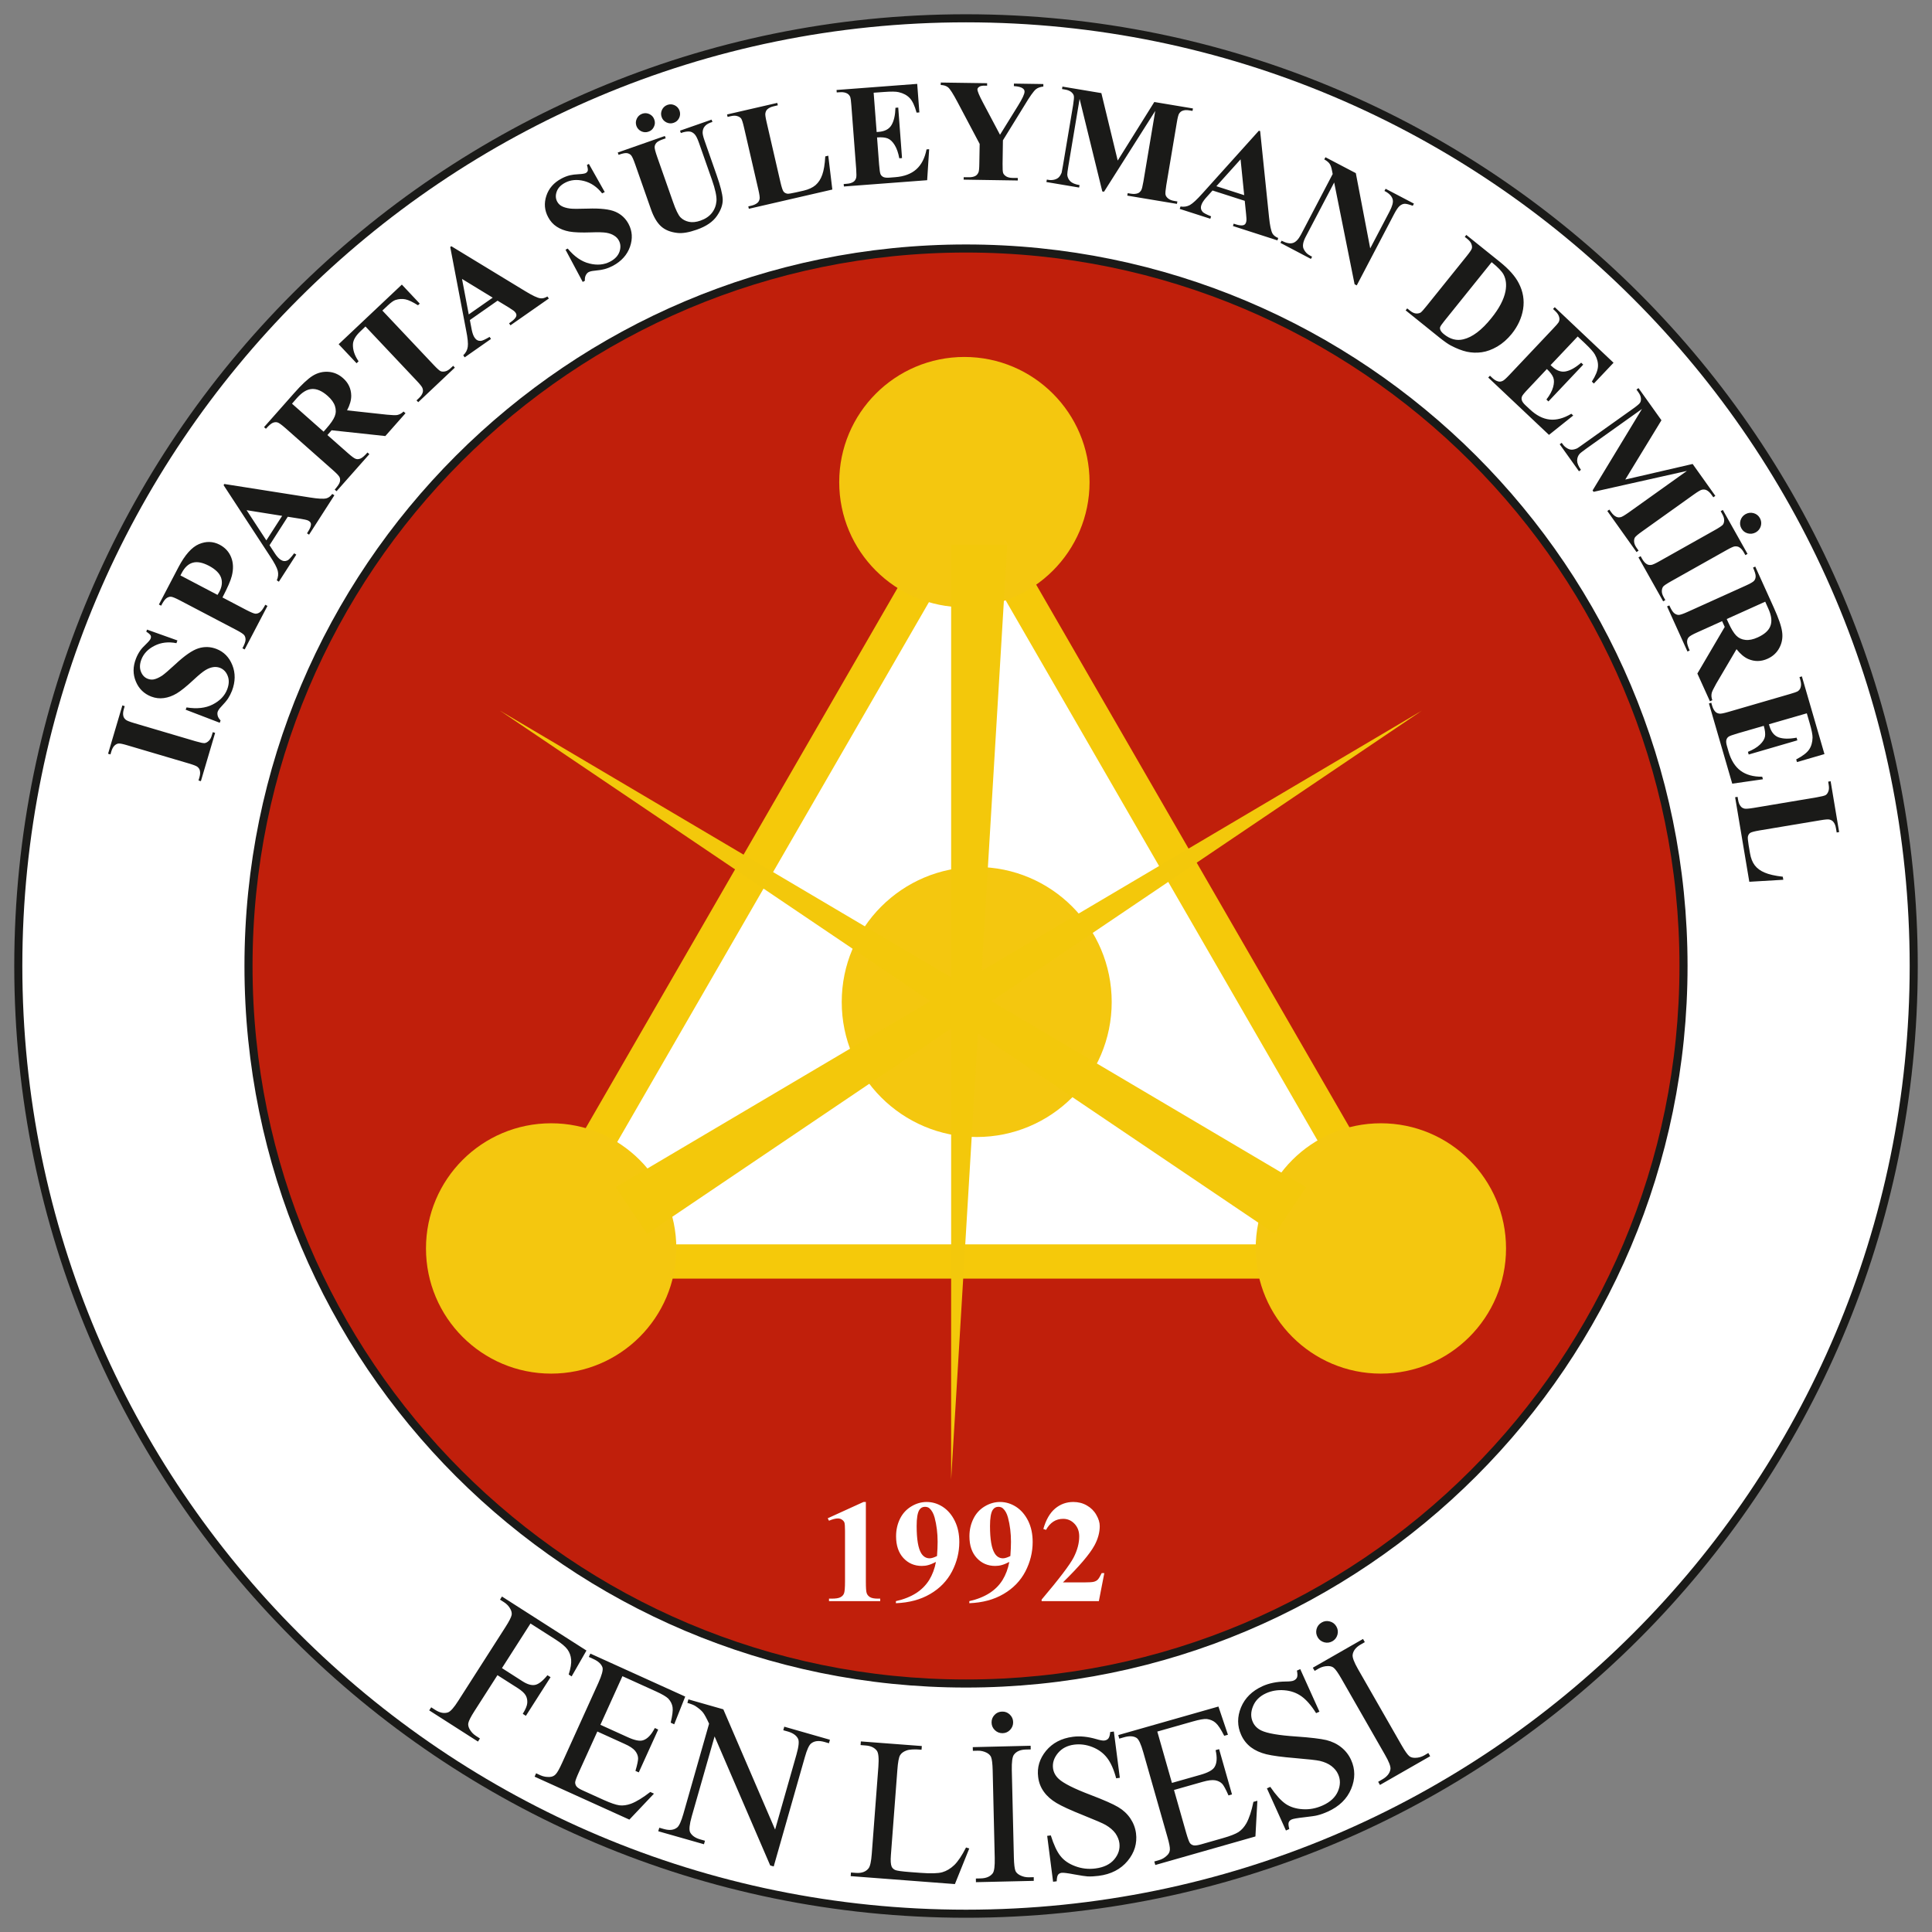 <?xml version="1.0" encoding="UTF-8"?>
<svg xmlns="http://www.w3.org/2000/svg" xmlns:xlink="http://www.w3.org/1999/xlink" width="135.69pt" height="135.69pt" viewBox="0 0 135.69 135.69" version="1.1">
<rect x="0" y="0" width="135.69" height="135.69" fill="#808080" stroke="none"/>
<g id="surface1">
<path style=" stroke:none;fill-rule:evenodd;fill:rgb(100%,100%,100%);fill-opacity:1;" d="M 67.844 1.285 C 104.605 1.285 134.406 31.086 134.406 67.844 C 134.406 104.605 104.605 134.406 67.844 134.406 C 31.086 134.406 1.285 104.605 1.285 67.844 C 1.285 31.086 31.086 1.285 67.844 1.285 Z M 67.844 1.285 "/>
<path style="fill:none;stroke-width:0.567;stroke-linecap:butt;stroke-linejoin:miter;stroke:rgb(10.196%,10.196%,9.412%);stroke-opacity:1;stroke-miterlimit:22.926;" d="M 66.844 133.405 C 103.605 133.405 133.406 103.604 133.406 66.847 C 133.406 30.085 103.605 0.284 66.844 0.284 C 30.086 0.284 0.285 30.085 0.285 66.847 C 0.285 103.604 30.086 133.405 66.844 133.405 Z M 66.844 133.405 " transform="matrix(1,0,0,-1,1,134.69)"/>
<path style=" stroke:none;fill-rule:evenodd;fill:rgb(75.294%,12.157%,4.314%);fill-opacity:1;" d="M 67.844 17.453 C 95.676 17.453 118.238 40.016 118.238 67.844 C 118.238 95.676 95.676 118.238 67.844 118.238 C 40.016 118.238 17.453 95.676 17.453 67.844 C 17.453 40.016 40.016 17.453 67.844 17.453 Z M 67.844 17.453 "/>
<path style="fill:none;stroke-width:0.567;stroke-linecap:butt;stroke-linejoin:miter;stroke:rgb(10.196%,10.196%,9.412%);stroke-opacity:1;stroke-miterlimit:22.926;" d="M 66.844 117.237 C 94.676 117.237 117.238 94.675 117.238 66.847 C 117.238 39.015 94.676 16.452 66.844 16.452 C 39.016 16.452 16.453 39.015 16.453 66.847 C 16.453 94.675 39.016 117.237 66.844 117.237 Z M 66.844 117.237 " transform="matrix(1,0,0,-1,1,134.69)"/>
<path style=" stroke:none;fill-rule:nonzero;fill:rgb(10.196%,10.196%,9.412%);fill-opacity:1;" d="M 14.945 51.422 L 15.109 51.473 L 14.109 54.863 L 13.941 54.816 L 14.004 54.602 C 14.059 54.414 14.07 54.25 14.035 54.113 C 14.016 54.02 13.957 53.93 13.863 53.855 C 13.793 53.797 13.598 53.719 13.266 53.621 L 8.969 52.352 C 8.633 52.25 8.418 52.207 8.324 52.219 C 8.23 52.23 8.137 52.277 8.043 52.363 C 7.949 52.453 7.875 52.59 7.82 52.77 L 7.758 52.984 L 7.59 52.938 L 8.594 49.543 L 8.758 49.594 L 8.695 49.809 C 8.641 49.996 8.629 50.156 8.664 50.293 C 8.684 50.387 8.742 50.477 8.84 50.555 C 8.906 50.613 9.105 50.691 9.434 50.789 L 13.73 52.059 C 14.066 52.156 14.281 52.203 14.375 52.191 C 14.469 52.176 14.562 52.129 14.656 52.039 C 14.754 51.953 14.828 51.816 14.879 51.637 Z M 10.328 44.219 L 12.461 44.98 L 12.391 45.172 C 11.824 45.059 11.312 45.121 10.855 45.352 C 10.398 45.582 10.09 45.902 9.93 46.316 C 9.809 46.637 9.797 46.918 9.898 47.172 C 9.996 47.422 10.156 47.59 10.375 47.672 C 10.516 47.727 10.652 47.742 10.789 47.719 C 10.969 47.684 11.168 47.594 11.391 47.449 C 11.547 47.34 11.859 47.074 12.324 46.645 C 12.973 46.039 13.512 45.668 13.934 45.535 C 14.355 45.402 14.773 45.414 15.195 45.574 C 15.723 45.777 16.098 46.16 16.32 46.719 C 16.543 47.277 16.535 47.879 16.293 48.516 C 16.215 48.715 16.121 48.895 16.016 49.059 C 15.906 49.223 15.742 49.414 15.527 49.641 C 15.406 49.766 15.332 49.879 15.293 49.977 C 15.262 50.055 15.262 50.152 15.289 50.27 C 15.32 50.383 15.387 50.492 15.492 50.598 L 15.434 50.762 L 13.039 49.844 L 13.102 49.684 C 13.824 49.801 14.441 49.734 14.941 49.477 C 15.445 49.219 15.785 48.867 15.957 48.414 C 16.09 48.062 16.102 47.75 15.992 47.469 C 15.883 47.188 15.699 47 15.445 46.902 C 15.297 46.848 15.137 46.828 14.969 46.855 C 14.797 46.883 14.617 46.949 14.426 47.066 C 14.238 47.18 13.965 47.402 13.605 47.738 C 13.102 48.207 12.699 48.531 12.402 48.707 C 12.109 48.879 11.809 48.988 11.512 49.027 C 11.215 49.07 10.918 49.035 10.621 48.922 C 10.117 48.727 9.754 48.375 9.543 47.867 C 9.328 47.363 9.328 46.828 9.547 46.262 C 9.625 46.055 9.727 45.867 9.848 45.691 C 9.941 45.559 10.078 45.406 10.262 45.234 C 10.441 45.062 10.547 44.934 10.578 44.852 C 10.609 44.77 10.613 44.695 10.578 44.629 C 10.547 44.566 10.445 44.473 10.273 44.363 Z M 15.625 41.961 L 17.293 42.836 C 17.625 43.008 17.84 43.098 17.945 43.102 C 18.051 43.105 18.156 43.07 18.262 42.992 C 18.363 42.918 18.488 42.746 18.633 42.473 L 18.785 42.555 L 17.184 45.613 L 17.027 45.531 C 17.176 45.254 17.246 45.051 17.246 44.926 C 17.246 44.797 17.215 44.691 17.152 44.609 C 17.09 44.527 16.895 44.398 16.566 44.227 L 12.652 42.176 C 12.324 42.004 12.109 41.914 12 41.91 C 11.895 41.906 11.793 41.941 11.688 42.016 C 11.582 42.09 11.461 42.266 11.316 42.539 L 11.16 42.457 L 12.535 39.832 C 12.988 38.969 13.469 38.43 13.973 38.215 C 14.48 38 14.961 38.016 15.422 38.254 C 15.816 38.461 16.086 38.758 16.238 39.148 C 16.391 39.535 16.402 39.969 16.281 40.449 C 16.203 40.773 15.98 41.277 15.625 41.961 Z M 12.672 40.414 L 15.277 41.781 C 15.336 41.684 15.379 41.613 15.406 41.562 C 15.594 41.199 15.633 40.863 15.52 40.555 C 15.406 40.25 15.125 39.977 14.676 39.738 C 14.227 39.504 13.848 39.43 13.539 39.52 C 13.23 39.605 12.973 39.844 12.77 40.23 Z M 20.211 36.293 L 18.93 38.293 L 19.328 38.902 C 19.461 39.102 19.594 39.238 19.715 39.316 C 19.879 39.422 20.039 39.434 20.199 39.355 C 20.293 39.309 20.445 39.145 20.66 38.859 L 20.809 38.953 L 19.586 40.855 L 19.441 40.758 C 19.539 40.535 19.562 40.309 19.508 40.09 C 19.453 39.867 19.266 39.516 18.949 39.039 L 15.703 34.074 L 15.754 33.992 L 21.762 34.938 C 22.336 35.031 22.723 35.051 22.922 35 C 23.074 34.961 23.211 34.859 23.336 34.691 L 23.484 34.785 L 21.707 37.551 L 21.562 37.457 L 21.633 37.344 C 21.777 37.121 21.844 36.945 21.84 36.812 C 21.836 36.723 21.789 36.652 21.703 36.598 C 21.652 36.562 21.594 36.535 21.527 36.52 C 21.5 36.508 21.363 36.48 21.125 36.438 Z M 19.816 36.23 L 17.32 35.832 L 18.707 37.953 Z M 22.996 30.555 L 24.434 31.824 C 24.707 32.066 24.895 32.203 24.996 32.23 C 25.098 32.262 25.207 32.25 25.324 32.203 C 25.441 32.152 25.602 32.016 25.809 31.781 L 25.941 31.898 L 23.637 34.5 L 23.508 34.387 C 23.715 34.148 23.836 33.973 23.867 33.848 C 23.898 33.727 23.891 33.617 23.852 33.523 C 23.812 33.426 23.652 33.258 23.379 33.016 L 20.055 30.074 C 19.777 29.832 19.59 29.695 19.488 29.668 C 19.387 29.637 19.277 29.648 19.16 29.695 C 19.043 29.742 18.883 29.883 18.676 30.113 L 18.543 30 L 20.637 27.633 C 21.18 27.016 21.621 26.605 21.957 26.395 C 22.297 26.184 22.66 26.09 23.047 26.113 C 23.438 26.137 23.785 26.285 24.094 26.559 C 24.469 26.887 24.66 27.301 24.668 27.785 C 24.672 28.098 24.574 28.441 24.375 28.82 L 27.18 29.125 C 27.543 29.16 27.781 29.168 27.898 29.148 C 28.066 29.113 28.215 29.031 28.34 28.902 L 28.48 29.023 L 27.062 30.625 L 23.289 30.219 Z M 20.508 28.352 L 22.727 30.316 L 22.914 30.102 C 23.223 29.754 23.422 29.465 23.512 29.234 C 23.602 29.008 23.605 28.77 23.527 28.523 C 23.449 28.281 23.277 28.039 23.012 27.805 C 22.625 27.461 22.258 27.301 21.914 27.32 C 21.566 27.336 21.219 27.547 20.859 27.949 Z M 28.223 19.988 L 29.48 21.324 L 29.355 21.441 C 28.984 21.207 28.691 21.066 28.469 21.023 C 28.246 20.977 28.016 20.992 27.773 21.07 C 27.641 21.113 27.461 21.242 27.227 21.461 L 26.855 21.812 L 30.457 25.629 C 30.699 25.887 30.863 26.031 30.949 26.07 C 31.035 26.105 31.145 26.109 31.27 26.082 C 31.395 26.055 31.527 25.977 31.664 25.844 L 31.828 25.691 L 31.945 25.82 L 29.375 28.246 L 29.254 28.121 L 29.418 27.965 C 29.559 27.832 29.648 27.699 29.688 27.566 C 29.719 27.473 29.711 27.367 29.668 27.25 C 29.641 27.168 29.508 27 29.273 26.75 L 25.668 22.93 L 25.312 23.27 C 24.98 23.582 24.809 23.879 24.789 24.16 C 24.766 24.555 24.898 24.961 25.184 25.375 L 25.043 25.512 L 23.785 24.176 Z M 34.945 21.117 L 33 22.477 L 33.137 23.191 C 33.188 23.426 33.254 23.605 33.34 23.723 C 33.449 23.883 33.594 23.953 33.77 23.941 C 33.875 23.934 34.082 23.84 34.387 23.66 L 34.484 23.805 L 32.637 25.098 L 32.535 24.953 C 32.715 24.785 32.82 24.586 32.852 24.359 C 32.887 24.133 32.848 23.738 32.734 23.18 L 31.621 17.348 L 31.699 17.293 L 36.895 20.453 C 37.395 20.758 37.742 20.922 37.945 20.949 C 38.102 20.973 38.266 20.93 38.445 20.824 L 38.547 20.965 L 35.852 22.848 L 35.754 22.707 L 35.863 22.629 C 36.078 22.477 36.211 22.34 36.254 22.219 C 36.285 22.133 36.27 22.047 36.211 21.965 C 36.176 21.914 36.133 21.867 36.078 21.824 C 36.055 21.805 35.941 21.73 35.738 21.598 Z M 34.605 20.906 L 32.449 19.59 L 32.922 22.082 Z M 41.359 11.512 L 42.473 13.488 L 42.289 13.582 C 41.938 13.129 41.512 12.84 41.016 12.711 C 40.516 12.586 40.074 12.629 39.684 12.836 C 39.383 12.996 39.188 13.203 39.098 13.461 C 39.008 13.711 39.02 13.945 39.129 14.152 C 39.199 14.285 39.297 14.387 39.414 14.457 C 39.57 14.551 39.781 14.613 40.043 14.648 C 40.234 14.672 40.645 14.672 41.277 14.652 C 42.164 14.621 42.812 14.695 43.219 14.871 C 43.625 15.047 43.934 15.332 44.145 15.727 C 44.41 16.227 44.445 16.762 44.246 17.332 C 44.047 17.898 43.648 18.344 43.047 18.668 C 42.859 18.766 42.668 18.844 42.48 18.895 C 42.293 18.945 42.043 18.988 41.73 19.016 C 41.559 19.031 41.426 19.066 41.336 19.113 C 41.258 19.156 41.195 19.227 41.141 19.332 C 41.086 19.441 41.066 19.566 41.078 19.719 L 40.926 19.801 L 39.719 17.539 L 39.871 17.457 C 40.34 18.023 40.848 18.375 41.395 18.508 C 41.945 18.645 42.434 18.598 42.859 18.371 C 43.191 18.195 43.406 17.965 43.508 17.68 C 43.605 17.395 43.594 17.133 43.465 16.895 C 43.391 16.754 43.281 16.637 43.133 16.547 C 42.988 16.453 42.809 16.387 42.59 16.348 C 42.371 16.312 42.016 16.301 41.527 16.32 C 40.84 16.344 40.324 16.324 39.984 16.262 C 39.648 16.199 39.352 16.086 39.102 15.922 C 38.848 15.758 38.648 15.535 38.5 15.254 C 38.242 14.777 38.199 14.277 38.371 13.754 C 38.543 13.23 38.895 12.828 39.43 12.543 C 39.625 12.438 39.824 12.359 40.031 12.309 C 40.188 12.273 40.395 12.246 40.641 12.234 C 40.891 12.223 41.055 12.195 41.137 12.156 C 41.211 12.113 41.262 12.059 41.281 11.988 C 41.297 11.918 41.281 11.781 41.223 11.586 Z M 43.387 10.711 L 46.695 9.551 L 46.754 9.715 L 46.586 9.773 C 46.336 9.859 46.176 9.945 46.102 10.031 C 46.027 10.117 45.984 10.211 45.977 10.316 C 45.969 10.426 46.031 10.66 46.16 11.031 L 47.262 14.168 C 47.461 14.742 47.641 15.105 47.789 15.262 C 47.941 15.418 48.137 15.523 48.379 15.578 C 48.621 15.629 48.895 15.602 49.195 15.496 C 49.543 15.375 49.809 15.195 50 14.953 C 50.188 14.711 50.293 14.434 50.32 14.117 C 50.344 13.801 50.238 13.301 50 12.621 L 49.082 10.008 C 48.98 9.719 48.879 9.52 48.777 9.418 C 48.672 9.316 48.566 9.258 48.457 9.242 C 48.289 9.219 48.078 9.25 47.816 9.344 L 47.762 9.176 L 49.977 8.402 L 50.035 8.566 L 49.902 8.609 C 49.723 8.676 49.586 8.762 49.492 8.879 C 49.398 8.992 49.352 9.133 49.348 9.297 C 49.344 9.414 49.387 9.602 49.48 9.867 L 50.332 12.301 C 50.598 13.055 50.738 13.617 50.758 13.984 C 50.773 14.355 50.641 14.746 50.355 15.16 C 50.07 15.578 49.594 15.902 48.93 16.133 C 48.375 16.328 47.922 16.402 47.57 16.359 C 47.086 16.305 46.703 16.148 46.422 15.891 C 46.145 15.637 45.91 15.242 45.723 14.711 L 44.621 11.57 C 44.492 11.199 44.391 10.973 44.316 10.898 C 44.246 10.824 44.148 10.773 44.027 10.754 C 43.91 10.738 43.715 10.777 43.445 10.875 Z M 46.875 7.367 C 47.055 7.305 47.223 7.316 47.387 7.395 C 47.551 7.477 47.664 7.602 47.727 7.777 C 47.785 7.949 47.777 8.121 47.699 8.285 C 47.617 8.453 47.492 8.566 47.316 8.625 C 47.145 8.688 46.977 8.676 46.809 8.598 C 46.641 8.516 46.527 8.391 46.469 8.219 C 46.406 8.043 46.418 7.875 46.496 7.707 C 46.578 7.543 46.703 7.43 46.875 7.367 Z M 45.105 7.988 C 45.281 7.926 45.453 7.938 45.617 8.016 C 45.781 8.098 45.895 8.223 45.953 8.398 C 46.016 8.57 46.008 8.738 45.926 8.906 C 45.848 9.074 45.723 9.188 45.547 9.246 C 45.375 9.309 45.203 9.297 45.035 9.219 C 44.871 9.137 44.758 9.012 44.695 8.84 C 44.637 8.664 44.645 8.496 44.727 8.328 C 44.805 8.164 44.934 8.051 45.105 7.988 Z M 58.172 10.934 L 58.457 13.312 L 52.594 14.664 L 52.555 14.496 L 52.773 14.445 C 52.965 14.398 53.109 14.328 53.211 14.234 C 53.285 14.168 53.332 14.074 53.352 13.953 C 53.367 13.867 53.34 13.656 53.262 13.32 L 52.254 8.953 C 52.176 8.613 52.109 8.406 52.055 8.328 C 51.996 8.25 51.906 8.191 51.785 8.156 C 51.66 8.113 51.508 8.117 51.32 8.16 L 51.102 8.211 L 51.062 8.039 L 54.59 7.227 L 54.629 7.395 L 54.34 7.465 C 54.148 7.508 54.004 7.578 53.898 7.672 C 53.824 7.738 53.777 7.832 53.754 7.957 C 53.734 8.043 53.766 8.254 53.844 8.59 L 54.816 12.812 C 54.895 13.152 54.965 13.363 55.027 13.449 C 55.086 13.531 55.176 13.582 55.301 13.605 C 55.391 13.613 55.59 13.582 55.898 13.512 L 56.449 13.387 C 56.797 13.305 57.074 13.176 57.281 13 C 57.484 12.82 57.645 12.578 57.75 12.273 C 57.859 11.969 57.93 11.539 57.961 10.984 Z M 61.359 6.512 L 61.57 9.273 L 61.703 9.262 C 62.137 9.23 62.438 9.074 62.609 8.789 C 62.781 8.504 62.875 8.098 62.891 7.57 L 63.086 7.555 L 63.352 11.102 L 63.16 11.117 C 63.09 10.734 62.98 10.422 62.836 10.188 C 62.688 9.949 62.527 9.797 62.348 9.723 C 62.172 9.652 61.922 9.629 61.598 9.652 L 61.742 11.559 C 61.77 11.93 61.805 12.156 61.844 12.238 C 61.879 12.316 61.945 12.383 62.035 12.43 C 62.125 12.473 62.266 12.492 62.461 12.477 L 62.867 12.445 C 63.496 12.398 63.996 12.211 64.355 11.891 C 64.715 11.57 64.953 11.105 65.074 10.492 L 65.258 10.48 L 65.117 12.656 L 59.27 13.098 L 59.254 12.926 L 59.477 12.906 C 59.672 12.895 59.828 12.844 59.945 12.766 C 60.027 12.711 60.086 12.625 60.125 12.508 C 60.156 12.426 60.156 12.215 60.133 11.871 L 59.793 7.402 C 59.77 7.094 59.746 6.906 59.723 6.836 C 59.684 6.723 59.613 6.637 59.52 6.578 C 59.387 6.496 59.211 6.461 58.992 6.477 L 58.766 6.492 L 58.754 6.32 L 64.418 5.891 L 64.57 7.895 L 64.375 7.91 C 64.242 7.426 64.082 7.086 63.891 6.887 C 63.699 6.684 63.441 6.547 63.117 6.473 C 62.926 6.426 62.578 6.422 62.066 6.461 Z M 73.277 5.902 L 73.277 6.078 C 73.051 6.105 72.879 6.168 72.758 6.266 C 72.59 6.402 72.32 6.785 71.949 7.406 L 70.438 9.855 L 70.414 11.5 C 70.41 11.855 70.422 12.074 70.457 12.16 C 70.492 12.246 70.566 12.324 70.672 12.391 C 70.781 12.457 70.922 12.492 71.105 12.496 L 71.484 12.5 L 71.484 12.676 L 67.68 12.617 L 67.684 12.445 L 68.035 12.449 C 68.234 12.453 68.395 12.418 68.512 12.352 C 68.598 12.305 68.668 12.223 68.719 12.109 C 68.758 12.031 68.777 11.82 68.781 11.477 L 68.805 10.109 L 67.246 7.164 C 66.938 6.582 66.719 6.242 66.59 6.137 C 66.461 6.031 66.289 5.977 66.07 5.969 L 66.074 5.797 L 69.328 5.844 L 69.328 6.02 L 69.184 6.016 C 68.984 6.012 68.848 6.039 68.77 6.098 C 68.688 6.152 68.648 6.215 68.648 6.277 C 68.645 6.398 68.773 6.711 69.035 7.203 L 70.234 9.465 L 71.488 7.441 C 71.801 6.938 71.957 6.605 71.957 6.438 C 71.961 6.348 71.918 6.27 71.832 6.207 C 71.719 6.121 71.512 6.066 71.207 6.047 L 71.211 5.871 Z M 78.5 11.277 L 81.07 7.164 L 83.785 7.617 L 83.754 7.789 L 83.539 7.754 C 83.344 7.719 83.18 7.727 83.047 7.781 C 82.957 7.812 82.879 7.879 82.812 7.98 C 82.762 8.059 82.707 8.262 82.652 8.602 L 81.91 13.02 C 81.855 13.367 81.836 13.586 81.859 13.676 C 81.879 13.77 81.941 13.855 82.043 13.941 C 82.145 14.023 82.285 14.082 82.473 14.113 L 82.691 14.148 L 82.66 14.32 L 79.172 13.738 L 79.203 13.566 L 79.418 13.602 C 79.613 13.633 79.777 13.625 79.91 13.574 C 80 13.543 80.078 13.473 80.145 13.371 C 80.195 13.297 80.246 13.09 80.305 12.75 L 81.137 7.789 L 77.539 13.465 L 77.418 13.445 L 75.824 6.945 L 75.035 11.66 C 74.98 11.992 74.953 12.199 74.957 12.277 C 74.973 12.449 75.043 12.602 75.168 12.73 C 75.293 12.855 75.512 12.949 75.82 13 L 75.789 13.172 L 73.492 12.785 L 73.523 12.613 L 73.594 12.625 C 73.742 12.656 73.883 12.652 74.02 12.625 C 74.16 12.594 74.266 12.539 74.348 12.465 C 74.43 12.391 74.5 12.277 74.562 12.125 C 74.574 12.09 74.605 11.922 74.656 11.617 L 75.367 7.383 C 75.422 7.035 75.441 6.816 75.418 6.727 C 75.398 6.637 75.336 6.547 75.234 6.461 C 75.133 6.379 74.988 6.32 74.801 6.289 L 74.59 6.254 L 74.617 6.082 L 77.352 6.539 Z M 87.422 14.105 L 85.16 13.379 L 84.676 13.918 C 84.52 14.102 84.418 14.262 84.375 14.402 C 84.312 14.586 84.344 14.742 84.461 14.879 C 84.531 14.957 84.73 15.062 85.059 15.195 L 85.004 15.363 L 82.855 14.672 L 82.91 14.504 C 83.152 14.543 83.375 14.508 83.574 14.398 C 83.773 14.285 84.066 14.016 84.445 13.59 L 88.414 9.18 L 88.504 9.207 L 89.129 15.258 C 89.188 15.836 89.27 16.215 89.367 16.395 C 89.445 16.531 89.578 16.637 89.773 16.715 L 89.719 16.883 L 86.594 15.875 L 86.645 15.707 L 86.773 15.75 C 87.023 15.832 87.215 15.852 87.336 15.812 C 87.422 15.785 87.48 15.723 87.512 15.625 C 87.531 15.566 87.543 15.504 87.543 15.434 C 87.547 15.406 87.539 15.27 87.516 15.027 Z M 87.383 13.707 L 87.129 11.191 L 85.43 13.078 Z M 95.223 12.16 L 96.234 17.445 L 97.59 14.859 C 97.781 14.492 97.855 14.223 97.82 14.039 C 97.77 13.789 97.574 13.582 97.234 13.41 L 97.316 13.258 L 99.305 14.301 L 99.223 14.453 C 98.953 14.355 98.758 14.305 98.645 14.312 C 98.531 14.32 98.418 14.367 98.305 14.461 C 98.195 14.555 98.066 14.742 97.914 15.031 L 95.289 20.043 L 95.137 19.965 L 93.703 12.816 L 91.691 16.652 C 91.512 17.004 91.465 17.281 91.559 17.484 C 91.656 17.691 91.805 17.848 92.012 17.953 L 92.152 18.031 L 92.07 18.184 L 89.93 17.059 L 90.008 16.906 C 90.344 17.078 90.609 17.129 90.812 17.062 C 91.012 17 91.195 16.805 91.367 16.484 L 93.598 12.223 L 93.555 12.004 C 93.512 11.773 93.457 11.605 93.383 11.504 C 93.316 11.402 93.188 11.297 93.008 11.195 L 93.09 11.043 Z M 98.723 21.797 L 98.832 21.66 L 99.008 21.801 C 99.16 21.926 99.297 21.996 99.418 22.012 C 99.539 22.031 99.652 22.012 99.762 21.961 C 99.828 21.922 99.973 21.766 100.191 21.492 L 103 18 C 103.219 17.727 103.344 17.547 103.371 17.453 C 103.395 17.363 103.387 17.258 103.34 17.137 C 103.297 17.016 103.199 16.895 103.051 16.777 L 102.875 16.637 L 102.984 16.5 L 105.352 18.402 C 105.984 18.914 106.422 19.406 106.668 19.891 C 106.973 20.477 107.07 21.086 106.973 21.707 C 106.871 22.328 106.605 22.91 106.172 23.449 C 105.871 23.82 105.535 24.117 105.164 24.336 C 104.793 24.551 104.43 24.688 104.074 24.738 C 103.719 24.789 103.367 24.777 103.02 24.703 C 102.672 24.625 102.293 24.477 101.879 24.258 C 101.695 24.16 101.434 23.977 101.09 23.703 Z M 104.762 18.414 L 101.438 22.547 C 101.262 22.766 101.164 22.91 101.145 22.977 C 101.125 23.039 101.133 23.105 101.16 23.172 C 101.199 23.27 101.285 23.371 101.418 23.477 C 101.852 23.828 102.305 23.945 102.773 23.832 C 103.406 23.684 104.066 23.188 104.742 22.344 C 105.293 21.664 105.621 21.035 105.734 20.457 C 105.82 20.004 105.773 19.613 105.602 19.285 C 105.477 19.051 105.199 18.762 104.762 18.414 Z M 110.805 23.633 L 108.902 25.645 L 109 25.734 C 109.316 26.031 109.637 26.148 109.961 26.086 C 110.289 26.023 110.652 25.82 111.051 25.473 L 111.195 25.609 L 108.75 28.195 L 108.609 28.059 C 108.848 27.75 109.004 27.461 109.078 27.195 C 109.152 26.926 109.16 26.703 109.094 26.523 C 109.027 26.344 108.879 26.141 108.641 25.918 L 107.332 27.309 C 107.074 27.578 106.93 27.754 106.895 27.84 C 106.859 27.922 106.855 28.012 106.883 28.109 C 106.91 28.207 106.992 28.324 107.133 28.457 L 107.43 28.734 C 107.891 29.172 108.359 29.414 108.84 29.465 C 109.316 29.516 109.824 29.379 110.359 29.059 L 110.492 29.184 L 108.789 30.543 L 104.523 26.516 L 104.645 26.387 L 104.809 26.543 C 104.949 26.676 105.09 26.758 105.227 26.789 C 105.32 26.816 105.426 26.805 105.539 26.75 C 105.617 26.719 105.777 26.578 106.012 26.328 L 109.09 23.07 C 109.305 22.844 109.426 22.703 109.465 22.637 C 109.523 22.531 109.539 22.422 109.516 22.312 C 109.488 22.16 109.398 22.004 109.238 21.855 L 109.074 21.699 L 109.195 21.574 L 113.324 25.477 L 111.941 26.938 L 111.801 26.801 C 112.07 26.379 112.211 26.027 112.23 25.754 C 112.25 25.48 112.18 25.195 112.016 24.902 C 111.922 24.73 111.691 24.469 111.32 24.117 Z M 114.148 33.68 L 118.879 32.586 L 120.473 34.824 L 120.332 34.926 L 120.203 34.746 C 120.09 34.586 119.965 34.477 119.84 34.418 C 119.75 34.379 119.648 34.371 119.527 34.395 C 119.441 34.414 119.258 34.52 118.977 34.719 L 115.328 37.324 C 115.043 37.527 114.875 37.668 114.824 37.75 C 114.777 37.828 114.758 37.934 114.77 38.066 C 114.781 38.195 114.844 38.336 114.953 38.492 L 115.082 38.672 L 114.938 38.773 L 112.887 35.891 L 113.027 35.789 L 113.156 35.969 C 113.27 36.133 113.395 36.242 113.52 36.297 C 113.605 36.34 113.711 36.348 113.832 36.32 C 113.918 36.301 114.102 36.195 114.383 35.996 L 118.477 33.074 L 111.922 34.543 L 111.852 34.445 L 115.32 28.723 L 111.426 31.496 C 111.152 31.695 110.988 31.82 110.938 31.879 C 110.824 32.012 110.77 32.168 110.766 32.348 C 110.766 32.527 110.855 32.746 111.035 33 L 110.895 33.098 L 109.543 31.203 L 109.684 31.102 L 109.727 31.16 C 109.809 31.285 109.91 31.387 110.031 31.461 C 110.148 31.539 110.262 31.578 110.371 31.582 C 110.484 31.586 110.613 31.555 110.762 31.492 C 110.797 31.477 110.938 31.379 111.188 31.199 L 114.688 28.707 C 114.973 28.504 115.141 28.363 115.188 28.281 C 115.238 28.203 115.258 28.098 115.246 27.965 C 115.234 27.832 115.172 27.691 115.059 27.535 L 114.934 27.359 L 115.078 27.258 L 116.688 29.516 Z M 116.961 42.148 L 116.809 42.234 L 115.074 39.148 L 115.227 39.062 L 115.336 39.258 C 115.434 39.43 115.543 39.551 115.66 39.621 C 115.746 39.672 115.848 39.691 115.973 39.676 C 116.059 39.668 116.254 39.582 116.551 39.414 L 120.457 37.219 C 120.762 37.047 120.945 36.922 121.004 36.848 C 121.062 36.773 121.09 36.672 121.094 36.543 C 121.098 36.414 121.051 36.266 120.957 36.098 L 120.848 35.902 L 121 35.816 L 122.734 38.902 L 122.582 38.988 L 122.473 38.793 C 122.375 38.621 122.27 38.504 122.148 38.434 C 122.066 38.383 121.961 38.363 121.836 38.375 C 121.75 38.383 121.555 38.469 121.258 38.637 L 117.352 40.832 C 117.047 41.004 116.863 41.129 116.805 41.203 C 116.75 41.281 116.719 41.383 116.715 41.512 C 116.711 41.641 116.758 41.789 116.852 41.953 Z M 123.602 36.387 C 123.699 36.562 123.723 36.75 123.668 36.945 C 123.609 37.141 123.492 37.289 123.312 37.391 C 123.133 37.488 122.945 37.512 122.75 37.461 C 122.551 37.406 122.406 37.293 122.305 37.113 C 122.207 36.938 122.184 36.75 122.238 36.555 C 122.297 36.359 122.414 36.211 122.594 36.109 C 122.773 36.012 122.961 35.988 123.156 36.039 C 123.355 36.094 123.5 36.207 123.602 36.387 Z M 120.949 43.625 L 119.199 44.414 C 118.867 44.562 118.664 44.68 118.598 44.762 C 118.527 44.84 118.492 44.945 118.488 45.07 C 118.484 45.199 118.543 45.402 118.672 45.688 L 118.516 45.758 L 117.082 42.59 L 117.242 42.52 C 117.371 42.805 117.484 42.988 117.586 43.066 C 117.684 43.145 117.785 43.184 117.891 43.188 C 117.992 43.191 118.215 43.117 118.547 42.965 L 122.594 41.137 C 122.926 40.988 123.129 40.871 123.195 40.789 C 123.266 40.711 123.301 40.605 123.305 40.48 C 123.309 40.352 123.246 40.148 123.121 39.863 L 123.277 39.793 L 124.578 42.672 C 124.918 43.422 125.113 43.988 125.164 44.383 C 125.219 44.777 125.156 45.148 124.973 45.496 C 124.793 45.84 124.516 46.098 124.141 46.266 C 123.684 46.473 123.23 46.477 122.785 46.285 C 122.5 46.16 122.227 45.93 121.961 45.594 L 120.531 48.023 C 120.352 48.344 120.246 48.559 120.219 48.672 C 120.18 48.84 120.195 49.008 120.262 49.176 L 120.094 49.254 L 119.211 47.305 L 121.133 44.031 Z M 123.977 42.258 L 121.273 43.477 L 121.391 43.738 C 121.582 44.16 121.766 44.461 121.938 44.637 C 122.109 44.812 122.324 44.914 122.578 44.941 C 122.836 44.973 123.125 44.914 123.449 44.766 C 123.918 44.555 124.219 44.289 124.34 43.965 C 124.465 43.641 124.418 43.238 124.195 42.746 Z M 126.898 50.098 L 124.238 50.867 L 124.277 51 C 124.398 51.414 124.613 51.676 124.926 51.789 C 125.242 51.898 125.656 51.906 126.18 51.809 L 126.234 51.996 L 122.816 52.992 L 122.762 52.805 C 123.125 52.656 123.406 52.488 123.605 52.297 C 123.809 52.102 123.926 51.914 123.961 51.723 C 123.992 51.535 123.965 51.285 123.875 50.977 L 122.039 51.508 C 121.68 51.613 121.465 51.691 121.395 51.746 C 121.324 51.797 121.273 51.875 121.246 51.973 C 121.223 52.074 121.234 52.215 121.289 52.398 L 121.402 52.789 C 121.578 53.398 121.863 53.848 122.25 54.133 C 122.637 54.418 123.141 54.559 123.766 54.551 L 123.816 54.73 L 121.66 55.039 L 120.023 49.406 L 120.188 49.355 L 120.25 49.57 C 120.305 49.758 120.387 49.902 120.484 49.996 C 120.555 50.066 120.652 50.109 120.773 50.121 C 120.863 50.133 121.07 50.094 121.402 49.996 L 125.703 48.746 C 126 48.66 126.18 48.598 126.242 48.562 C 126.348 48.496 126.418 48.414 126.453 48.309 C 126.508 48.16 126.508 47.98 126.445 47.77 L 126.383 47.555 L 126.551 47.504 L 128.137 52.961 L 126.207 53.523 L 126.152 53.336 C 126.598 53.105 126.898 52.875 127.055 52.648 C 127.211 52.422 127.293 52.141 127.301 51.805 C 127.305 51.609 127.238 51.266 127.094 50.773 Z M 125.246 61.789 L 122.859 61.93 L 121.863 55.992 L 122.035 55.965 L 122.074 56.184 C 122.105 56.379 122.168 56.527 122.258 56.633 C 122.32 56.715 122.41 56.766 122.527 56.793 C 122.613 56.812 122.828 56.797 123.164 56.742 L 127.586 56 C 127.93 55.941 128.141 55.887 128.223 55.84 C 128.301 55.789 128.367 55.703 128.41 55.582 C 128.461 55.461 128.465 55.309 128.434 55.117 L 128.398 54.898 L 128.57 54.867 L 129.168 58.438 L 128.996 58.469 L 128.945 58.176 C 128.914 57.98 128.852 57.828 128.762 57.723 C 128.703 57.645 128.609 57.59 128.488 57.559 C 128.406 57.535 128.191 57.551 127.855 57.609 L 123.574 58.324 C 123.234 58.383 123.02 58.438 122.93 58.492 C 122.844 58.547 122.785 58.637 122.758 58.762 C 122.742 58.848 122.762 59.051 122.812 59.363 L 122.906 59.918 C 122.965 60.273 123.078 60.559 123.242 60.773 C 123.406 60.988 123.637 61.16 123.938 61.285 C 124.234 61.414 124.66 61.512 125.211 61.574 Z M 125.246 61.789 "/>
<path style=" stroke:none;fill-rule:nonzero;fill:rgb(10.196%,10.196%,9.412%);fill-opacity:1;" d="M 37.258 114.023 L 35.254 117.156 L 36.699 118.082 C 37.035 118.297 37.328 118.383 37.578 118.336 C 37.828 118.289 38.117 118.062 38.449 117.656 L 38.668 117.793 L 36.934 120.508 L 36.715 120.367 C 36.91 120.055 37.016 119.801 37.031 119.609 C 37.047 119.41 37.012 119.234 36.922 119.074 C 36.832 118.914 36.652 118.75 36.383 118.574 L 34.938 117.652 L 33.324 120.172 C 33.066 120.574 32.922 120.859 32.891 121.02 C 32.867 121.145 32.895 121.281 32.973 121.43 C 33.086 121.633 33.234 121.793 33.422 121.914 L 33.707 122.098 L 33.57 122.316 L 30.145 120.125 L 30.285 119.91 L 30.566 120.09 C 30.898 120.301 31.199 120.359 31.473 120.262 C 31.648 120.195 31.887 119.926 32.191 119.445 L 35.5 114.273 C 35.758 113.871 35.902 113.586 35.934 113.426 C 35.957 113.301 35.93 113.164 35.852 113.016 C 35.746 112.812 35.594 112.652 35.398 112.527 L 35.117 112.348 L 35.254 112.129 L 41.188 115.922 L 40.148 117.738 L 39.941 117.605 C 40.082 117.164 40.137 116.812 40.113 116.555 C 40.09 116.289 40.004 116.055 39.859 115.852 C 39.711 115.645 39.43 115.41 39.016 115.145 Z M 43.715 117.723 L 42.168 121.137 L 44.07 122 C 44.562 122.227 44.926 122.301 45.156 122.227 C 45.469 122.133 45.742 121.844 45.992 121.363 L 46.227 121.473 L 44.863 124.48 L 44.629 124.375 C 44.762 123.93 44.82 123.629 44.816 123.484 C 44.809 123.301 44.734 123.125 44.602 122.961 C 44.465 122.797 44.219 122.633 43.855 122.473 L 41.953 121.609 L 40.66 124.457 C 40.488 124.84 40.398 125.082 40.395 125.18 C 40.395 125.277 40.422 125.371 40.484 125.457 C 40.547 125.547 40.699 125.645 40.934 125.75 L 42.398 126.414 C 42.883 126.633 43.254 126.758 43.504 126.793 C 43.754 126.824 44.031 126.785 44.32 126.68 C 44.703 126.535 45.152 126.258 45.672 125.855 L 45.93 125.973 L 44.203 127.797 L 37.547 124.781 L 37.652 124.543 L 37.957 124.684 C 38.164 124.777 38.379 124.812 38.605 124.801 C 38.773 124.793 38.914 124.734 39.023 124.617 C 39.137 124.504 39.285 124.238 39.477 123.816 L 42.023 118.199 C 42.27 117.648 42.367 117.289 42.316 117.113 C 42.238 116.875 42.023 116.672 41.664 116.512 L 41.355 116.371 L 41.465 116.137 L 48.125 119.156 L 47.352 121.102 L 47.105 120.988 C 47.223 120.488 47.27 120.133 47.238 119.91 C 47.207 119.688 47.105 119.484 46.938 119.301 C 46.797 119.16 46.512 118.992 46.082 118.797 Z M 48.348 119.352 L 50.801 120.051 L 54.438 128.496 L 55.938 123.227 C 56.098 122.664 56.137 122.297 56.051 122.121 C 55.934 121.883 55.695 121.715 55.332 121.609 L 55.012 121.52 L 55.082 121.27 L 58.289 122.188 L 58.219 122.434 L 57.895 122.34 C 57.5 122.23 57.191 122.266 56.961 122.453 C 56.82 122.57 56.676 122.883 56.531 123.395 L 54.34 131.086 L 54.094 131.016 L 50.188 121.953 L 48.582 127.574 C 48.422 128.137 48.387 128.504 48.465 128.68 C 48.586 128.914 48.824 129.086 49.184 129.188 L 49.512 129.281 L 49.441 129.527 L 46.23 128.613 L 46.305 128.367 L 46.625 128.457 C 47.02 128.57 47.328 128.535 47.562 128.348 C 47.703 128.23 47.844 127.918 47.992 127.406 L 49.801 121.059 C 49.625 120.676 49.48 120.414 49.375 120.277 C 49.266 120.137 49.09 119.988 48.852 119.828 C 48.734 119.75 48.543 119.676 48.277 119.598 Z M 67.848 129.754 L 68.074 129.824 L 67.066 132.324 L 59.746 131.766 L 59.766 131.512 L 60.117 131.539 C 60.52 131.566 60.812 131.461 61.004 131.215 C 61.113 131.074 61.188 130.734 61.227 130.199 L 61.691 124.078 C 61.734 123.488 61.699 123.113 61.582 122.957 C 61.414 122.738 61.156 122.617 60.797 122.59 L 60.441 122.562 L 60.461 122.305 L 64.742 122.629 L 64.723 122.887 C 64.223 122.844 63.867 122.863 63.656 122.945 C 63.445 123.023 63.297 123.137 63.215 123.277 C 63.129 123.418 63.062 123.77 63.023 124.324 L 62.57 130.289 C 62.539 130.676 62.559 130.941 62.621 131.094 C 62.668 131.199 62.75 131.277 62.863 131.332 C 62.973 131.387 63.336 131.438 63.949 131.484 L 64.637 131.535 C 65.367 131.59 65.879 131.578 66.18 131.492 C 66.48 131.406 66.762 131.238 67.027 130.984 C 67.285 130.73 67.562 130.32 67.848 129.754 Z M 72.602 131.84 L 72.605 132.098 L 68.543 132.191 L 68.539 131.934 L 68.875 131.926 C 69.266 131.918 69.547 131.797 69.723 131.566 C 69.832 131.414 69.875 131.055 69.863 130.484 L 69.719 124.348 C 69.707 123.867 69.668 123.551 69.605 123.402 C 69.555 123.285 69.457 123.188 69.309 123.105 C 69.102 123 68.887 122.949 68.664 122.957 L 68.328 122.965 L 68.32 122.707 L 72.383 122.609 L 72.391 122.867 L 72.047 122.875 C 71.664 122.883 71.383 123.004 71.211 123.238 C 71.098 123.391 71.051 123.75 71.062 124.316 L 71.207 130.453 C 71.219 130.934 71.258 131.25 71.32 131.402 C 71.371 131.516 71.469 131.613 71.621 131.695 C 71.824 131.801 72.035 131.852 72.262 131.848 Z M 70.379 120.211 C 70.59 120.203 70.77 120.273 70.922 120.418 C 71.074 120.566 71.152 120.738 71.156 120.949 C 71.16 121.156 71.09 121.336 70.945 121.492 C 70.801 121.645 70.625 121.723 70.414 121.727 C 70.207 121.73 70.027 121.66 69.875 121.516 C 69.723 121.371 69.645 121.191 69.641 120.984 C 69.637 120.777 69.703 120.598 69.848 120.445 C 69.988 120.293 70.168 120.215 70.379 120.211 Z M 78.23 121.609 L 78.648 124.859 L 78.391 124.895 C 78.23 124.281 78.016 123.801 77.754 123.461 C 77.488 123.117 77.145 122.867 76.719 122.699 C 76.293 122.531 75.867 122.477 75.441 122.531 C 74.957 122.594 74.578 122.793 74.301 123.125 C 74.023 123.461 73.91 123.816 73.957 124.191 C 73.996 124.477 74.129 124.727 74.359 124.938 C 74.691 125.246 75.43 125.621 76.586 126.059 C 77.527 126.418 78.172 126.703 78.527 126.914 C 78.883 127.125 79.168 127.387 79.387 127.711 C 79.602 128.031 79.734 128.375 79.785 128.754 C 79.875 129.465 79.68 130.113 79.195 130.699 C 78.707 131.285 78.027 131.637 77.16 131.746 C 76.887 131.781 76.625 131.797 76.379 131.785 C 76.23 131.777 75.926 131.73 75.453 131.645 C 74.988 131.555 74.691 131.52 74.57 131.531 C 74.453 131.547 74.367 131.594 74.309 131.672 C 74.254 131.754 74.223 131.902 74.215 132.129 L 73.961 132.16 L 73.547 128.938 L 73.801 128.906 C 74.008 129.562 74.234 130.051 74.48 130.355 C 74.727 130.668 75.074 130.906 75.523 131.07 C 75.969 131.238 76.445 131.293 76.941 131.227 C 77.52 131.152 77.961 130.941 78.254 130.594 C 78.551 130.242 78.672 129.859 78.617 129.441 C 78.586 129.211 78.492 128.984 78.34 128.762 C 78.18 128.543 77.953 128.348 77.66 128.176 C 77.465 128.059 76.93 127.832 76.066 127.484 C 75.203 127.141 74.582 126.855 74.207 126.633 C 73.832 126.41 73.531 126.145 73.316 125.844 C 73.098 125.543 72.961 125.199 72.914 124.812 C 72.824 124.137 73.012 123.52 73.465 122.965 C 73.922 122.414 74.551 122.082 75.352 121.98 C 75.852 121.914 76.398 121.969 76.992 122.141 C 77.266 122.223 77.457 122.258 77.562 122.242 C 77.684 122.227 77.777 122.18 77.844 122.098 C 77.91 122.016 77.953 121.867 77.973 121.645 Z M 81.281 121.613 L 82.309 125.219 L 84.32 124.648 C 84.84 124.5 85.164 124.32 85.293 124.117 C 85.469 123.844 85.496 123.445 85.375 122.918 L 85.621 122.848 L 86.527 126.027 L 86.281 126.098 C 86.094 125.672 85.945 125.402 85.848 125.293 C 85.723 125.16 85.555 125.074 85.348 125.035 C 85.137 125 84.844 125.035 84.461 125.145 L 82.453 125.715 L 83.309 128.727 C 83.426 129.129 83.516 129.371 83.574 129.445 C 83.633 129.523 83.715 129.578 83.82 129.602 C 83.926 129.629 84.105 129.605 84.355 129.535 L 85.898 129.094 C 86.41 128.949 86.773 128.805 86.988 128.668 C 87.199 128.527 87.383 128.324 87.539 128.051 C 87.734 127.695 87.902 127.191 88.031 126.551 L 88.309 126.473 L 88.172 128.98 L 81.141 130.984 L 81.07 130.738 L 81.395 130.645 C 81.609 130.586 81.801 130.473 81.961 130.316 C 82.086 130.203 82.156 130.066 82.164 129.906 C 82.176 129.75 82.117 129.449 81.988 129.004 L 80.297 123.07 C 80.133 122.492 79.977 122.152 79.82 122.055 C 79.605 121.922 79.312 121.906 78.934 122.016 L 78.609 122.109 L 78.539 121.859 L 85.574 119.855 L 86.242 121.836 L 85.98 121.91 C 85.75 121.453 85.551 121.152 85.383 121.004 C 85.219 120.855 85.008 120.766 84.758 120.73 C 84.562 120.715 84.234 120.773 83.781 120.902 Z M 91.32 117.227 L 92.668 120.215 L 92.434 120.32 C 92.098 119.781 91.754 119.387 91.406 119.137 C 91.055 118.887 90.648 118.746 90.191 118.711 C 89.734 118.676 89.312 118.746 88.922 118.922 C 88.477 119.125 88.172 119.422 88.008 119.824 C 87.84 120.223 87.832 120.598 87.988 120.941 C 88.105 121.203 88.309 121.406 88.586 121.539 C 88.996 121.738 89.816 121.879 91.047 121.961 C 92.051 122.031 92.754 122.117 93.152 122.211 C 93.555 122.312 93.906 122.48 94.207 122.723 C 94.508 122.965 94.734 123.258 94.891 123.605 C 95.188 124.258 95.188 124.938 94.895 125.641 C 94.602 126.344 94.055 126.875 93.258 127.234 C 93.004 127.348 92.762 127.438 92.52 127.496 C 92.379 127.535 92.07 127.578 91.594 127.633 C 91.121 127.684 90.828 127.738 90.719 127.785 C 90.609 127.836 90.539 127.906 90.508 127.996 C 90.477 128.09 90.492 128.242 90.551 128.457 L 90.316 128.562 L 88.98 125.602 L 89.215 125.496 C 89.605 126.066 89.965 126.465 90.289 126.688 C 90.613 126.91 91.02 127.039 91.492 127.066 C 91.973 127.098 92.438 127.008 92.898 126.801 C 93.43 126.562 93.785 126.23 93.965 125.812 C 94.148 125.387 94.152 124.984 93.977 124.605 C 93.883 124.391 93.727 124.203 93.512 124.035 C 93.297 123.871 93.023 123.75 92.695 123.672 C 92.469 123.621 91.895 123.555 90.965 123.477 C 90.039 123.402 89.363 123.309 88.938 123.207 C 88.516 123.102 88.152 122.938 87.855 122.715 C 87.559 122.488 87.328 122.199 87.168 121.84 C 86.891 121.223 86.887 120.578 87.16 119.914 C 87.434 119.254 87.941 118.754 88.676 118.422 C 89.137 118.215 89.676 118.105 90.293 118.098 C 90.578 118.098 90.77 118.074 90.867 118.027 C 90.977 117.977 91.055 117.902 91.094 117.809 C 91.133 117.707 91.133 117.551 91.086 117.332 Z M 100.316 123.117 L 100.445 123.344 L 96.918 125.363 L 96.793 125.141 L 97.082 124.973 C 97.426 124.777 97.613 124.535 97.656 124.25 C 97.68 124.062 97.551 123.727 97.266 123.234 L 94.215 117.906 C 93.977 117.488 93.793 117.23 93.664 117.129 C 93.566 117.051 93.434 117.012 93.266 117.012 C 93.031 117.016 92.816 117.074 92.621 117.184 L 92.332 117.352 L 92.203 117.129 L 95.73 115.109 L 95.855 115.332 L 95.562 115.5 C 95.227 115.695 95.039 115.934 95 116.219 C 94.973 116.406 95.102 116.746 95.383 117.238 L 98.434 122.566 C 98.672 122.98 98.855 123.242 98.984 123.344 C 99.082 123.422 99.219 123.461 99.391 123.457 C 99.617 123.457 99.828 123.398 100.023 123.289 Z M 92.824 113.953 C 93.004 113.848 93.195 113.824 93.398 113.879 C 93.602 113.934 93.754 114.051 93.859 114.234 C 93.961 114.414 93.988 114.605 93.934 114.809 C 93.875 115.012 93.762 115.164 93.578 115.27 C 93.398 115.371 93.207 115.398 93.004 115.344 C 92.801 115.285 92.645 115.168 92.543 114.988 C 92.438 114.805 92.414 114.617 92.465 114.414 C 92.52 114.211 92.641 114.059 92.824 113.953 "/>
<path style=" stroke:none;fill-rule:evenodd;fill:rgb(95.294%,78.432%,4.314%);fill-opacity:1;" d="M 67.844 56.477 C 72.441 56.477 76.168 60.203 76.168 64.801 C 76.168 69.398 72.441 73.125 67.844 73.125 C 63.246 73.125 59.52 69.398 59.52 64.801 C 59.52 60.203 63.246 56.477 67.844 56.477 "/>
<path style="fill-rule:evenodd;fill:rgb(100%,100%,100%);fill-opacity:1;stroke-width:0.567;stroke-linecap:butt;stroke-linejoin:miter;stroke:rgb(100%,100%,100%);stroke-opacity:1;stroke-miterlimit:22.926;" d="M 39.82 50.667 L 66.973 97.698 L 93.699 51.405 L 87.191 47.011 C 87.191 47.011 43.324 47.538 43.324 45.698 C 43.324 43.858 39.82 50.667 39.82 50.667 Z M 39.82 50.667 " transform="matrix(1,0,0,-1,1,134.69)"/>
<path style="fill-rule:evenodd;fill:rgb(96.078%,78.824%,3.922%);fill-opacity:1;stroke-width:0.567;stroke-linecap:butt;stroke-linejoin:miter;stroke:rgb(96.078%,78.824%,3.922%);stroke-opacity:1;stroke-miterlimit:22.926;" d="M 66.973 101.378 L 83.199 73.272 L 99.422 45.171 L 34.523 45.171 L 50.746 73.272 Z M 66.973 97.698 L 37.707 47.011 L 96.238 47.011 Z M 66.973 97.698 " transform="matrix(1,0,0,-1,1,134.69)"/>
<path style=" stroke:none;fill-rule:evenodd;fill:rgb(95.686%,78.04%,5.882%);fill-opacity:1;" d="M 67.73 25.07 C 72.586 25.07 76.523 29.008 76.523 33.863 C 76.523 38.719 72.586 42.652 67.73 42.652 C 62.875 42.652 58.941 38.719 58.941 33.863 C 58.941 29.008 62.875 25.07 67.73 25.07 "/>
<path style=" stroke:none;fill-rule:evenodd;fill:rgb(95.686%,78.04%,5.882%);fill-opacity:1;" d="M 38.707 78.891 C 43.562 78.891 47.5 82.824 47.5 87.68 C 47.5 92.535 43.562 96.473 38.707 96.473 C 33.852 96.473 29.918 92.535 29.918 87.68 C 29.918 82.824 33.852 78.891 38.707 78.891 "/>
<path style=" stroke:none;fill-rule:evenodd;fill:rgb(95.686%,78.04%,5.882%);fill-opacity:1;" d="M 96.98 78.891 C 101.836 78.891 105.773 82.824 105.773 87.68 C 105.773 92.535 101.836 96.473 96.98 96.473 C 92.129 96.473 88.191 92.535 88.191 87.68 C 88.191 82.824 92.129 78.891 96.98 78.891 "/>
<path style=" stroke:none;fill-rule:evenodd;fill:rgb(95.686%,78.04%,5.882%);fill-opacity:1;" d="M 68.598 60.891 C 73.836 60.891 78.078 65.137 78.078 70.375 C 78.078 75.609 73.836 79.855 68.598 79.855 C 63.359 79.855 59.117 75.609 59.117 70.375 C 59.117 65.137 63.359 60.891 68.598 60.891 "/>
<path style=" stroke:none;fill-rule:evenodd;fill:rgb(95.294%,78.432%,4.314%);fill-opacity:1;" d="M 35.113 49.91 L 91.738 83.383 L 89.531 86.652 Z M 35.113 49.91 "/>
<path style=" stroke:none;fill-rule:evenodd;fill:rgb(95.294%,78.432%,4.314%);fill-opacity:1;" d="M 99.863 49.91 L 43.242 83.383 L 45.449 86.652 Z M 99.863 49.91 "/>
<path style=" stroke:none;fill-rule:evenodd;fill:rgb(95.294%,78.432%,4.314%);fill-opacity:1;" d="M 66.801 103.914 L 70.742 38.254 L 66.801 38.254 Z M 66.801 103.914 "/>
<path style=" stroke:none;fill-rule:nonzero;fill:rgb(100%,100%,100%);fill-opacity:1;" d="M 60.812 105.488 L 60.812 111.074 C 60.812 111.496 60.828 111.766 60.867 111.879 C 60.902 111.996 60.98 112.094 61.098 112.168 C 61.215 112.242 61.406 112.277 61.664 112.277 L 61.82 112.277 L 61.82 112.453 L 58.223 112.453 L 58.223 112.277 L 58.406 112.277 C 58.699 112.277 58.906 112.246 59.031 112.176 C 59.156 112.109 59.238 112.02 59.281 111.898 C 59.324 111.781 59.348 111.508 59.348 111.074 L 59.348 107.527 C 59.348 107.211 59.332 107.012 59.305 106.93 C 59.273 106.852 59.215 106.785 59.133 106.73 C 59.051 106.672 58.957 106.645 58.848 106.645 C 58.676 106.645 58.469 106.699 58.223 106.805 L 58.133 106.633 L 60.645 105.488 Z M 62.922 112.598 L 62.922 112.453 C 63.48 112.328 63.953 112.137 64.34 111.891 C 64.727 111.641 65.031 111.332 65.262 110.965 C 65.484 110.598 65.645 110.18 65.734 109.699 C 65.527 109.805 65.348 109.879 65.203 109.918 C 65.059 109.961 64.902 109.98 64.742 109.98 C 64.227 109.98 63.793 109.797 63.449 109.426 C 63.105 109.051 62.934 108.543 62.934 107.898 C 62.934 107.449 63.027 107.039 63.211 106.664 C 63.398 106.289 63.664 106.004 64.008 105.797 C 64.352 105.59 64.711 105.488 65.082 105.488 C 65.48 105.488 65.859 105.602 66.211 105.828 C 66.566 106.059 66.848 106.391 67.059 106.82 C 67.273 107.254 67.375 107.746 67.375 108.301 C 67.375 109.02 67.203 109.711 66.863 110.367 C 66.52 111.023 66.008 111.555 65.332 111.949 C 64.652 112.348 63.848 112.562 62.922 112.598 Z M 65.809 109.285 C 65.836 108.906 65.852 108.578 65.852 108.289 C 65.852 107.68 65.781 107.109 65.641 106.582 C 65.559 106.289 65.441 106.078 65.285 105.938 C 65.203 105.863 65.094 105.828 64.961 105.828 C 64.793 105.828 64.664 105.898 64.57 106.043 C 64.441 106.242 64.379 106.621 64.379 107.176 C 64.379 108.109 64.488 108.75 64.707 109.102 C 64.852 109.328 65.047 109.445 65.293 109.445 C 65.422 109.445 65.594 109.391 65.809 109.285 Z M 68.078 112.598 L 68.078 112.453 C 68.633 112.328 69.105 112.137 69.492 111.891 C 69.879 111.641 70.188 111.332 70.414 110.965 C 70.637 110.598 70.797 110.18 70.887 109.699 C 70.68 109.805 70.504 109.879 70.355 109.918 C 70.211 109.961 70.055 109.98 69.895 109.98 C 69.379 109.98 68.949 109.797 68.605 109.426 C 68.258 109.051 68.086 108.543 68.086 107.898 C 68.086 107.449 68.18 107.039 68.367 106.664 C 68.551 106.289 68.816 106.004 69.16 105.797 C 69.508 105.59 69.863 105.488 70.234 105.488 C 70.633 105.488 71.012 105.602 71.363 105.828 C 71.719 106.059 72 106.391 72.215 106.82 C 72.426 107.254 72.527 107.746 72.527 108.301 C 72.527 109.02 72.355 109.711 72.016 110.367 C 71.672 111.023 71.16 111.555 70.484 111.949 C 69.805 112.348 69.004 112.562 68.078 112.598 Z M 70.961 109.285 C 70.988 108.906 71.004 108.578 71.004 108.289 C 71.004 107.68 70.934 107.109 70.793 106.582 C 70.715 106.289 70.594 106.078 70.438 105.938 C 70.355 105.863 70.25 105.828 70.113 105.828 C 69.949 105.828 69.82 105.898 69.723 106.043 C 69.594 106.242 69.531 106.621 69.531 107.176 C 69.531 108.109 69.641 108.75 69.863 109.102 C 70.004 109.328 70.199 109.445 70.445 109.445 C 70.574 109.445 70.746 109.391 70.961 109.285 Z M 77.176 112.453 L 73.156 112.453 L 73.156 112.344 C 74.395 110.879 75.145 109.891 75.406 109.383 C 75.664 108.879 75.797 108.383 75.797 107.902 C 75.797 107.547 75.688 107.254 75.469 107.023 C 75.25 106.789 74.984 106.672 74.668 106.672 C 74.152 106.672 73.75 106.934 73.465 107.449 L 73.277 107.383 C 73.461 106.738 73.734 106.262 74.105 105.949 C 74.473 105.641 74.898 105.488 75.383 105.488 C 75.727 105.488 76.043 105.566 76.328 105.73 C 76.613 105.891 76.836 106.109 76.996 106.391 C 77.16 106.672 77.238 106.934 77.238 107.18 C 77.238 107.625 77.117 108.078 76.867 108.539 C 76.531 109.156 75.789 110.023 74.652 111.137 L 76.125 111.137 C 76.488 111.137 76.723 111.121 76.832 111.09 C 76.941 111.059 77.031 111.012 77.102 110.938 C 77.172 110.867 77.262 110.715 77.375 110.484 L 77.559 110.484 Z M 77.176 112.453 "/>
</g>
</svg>
